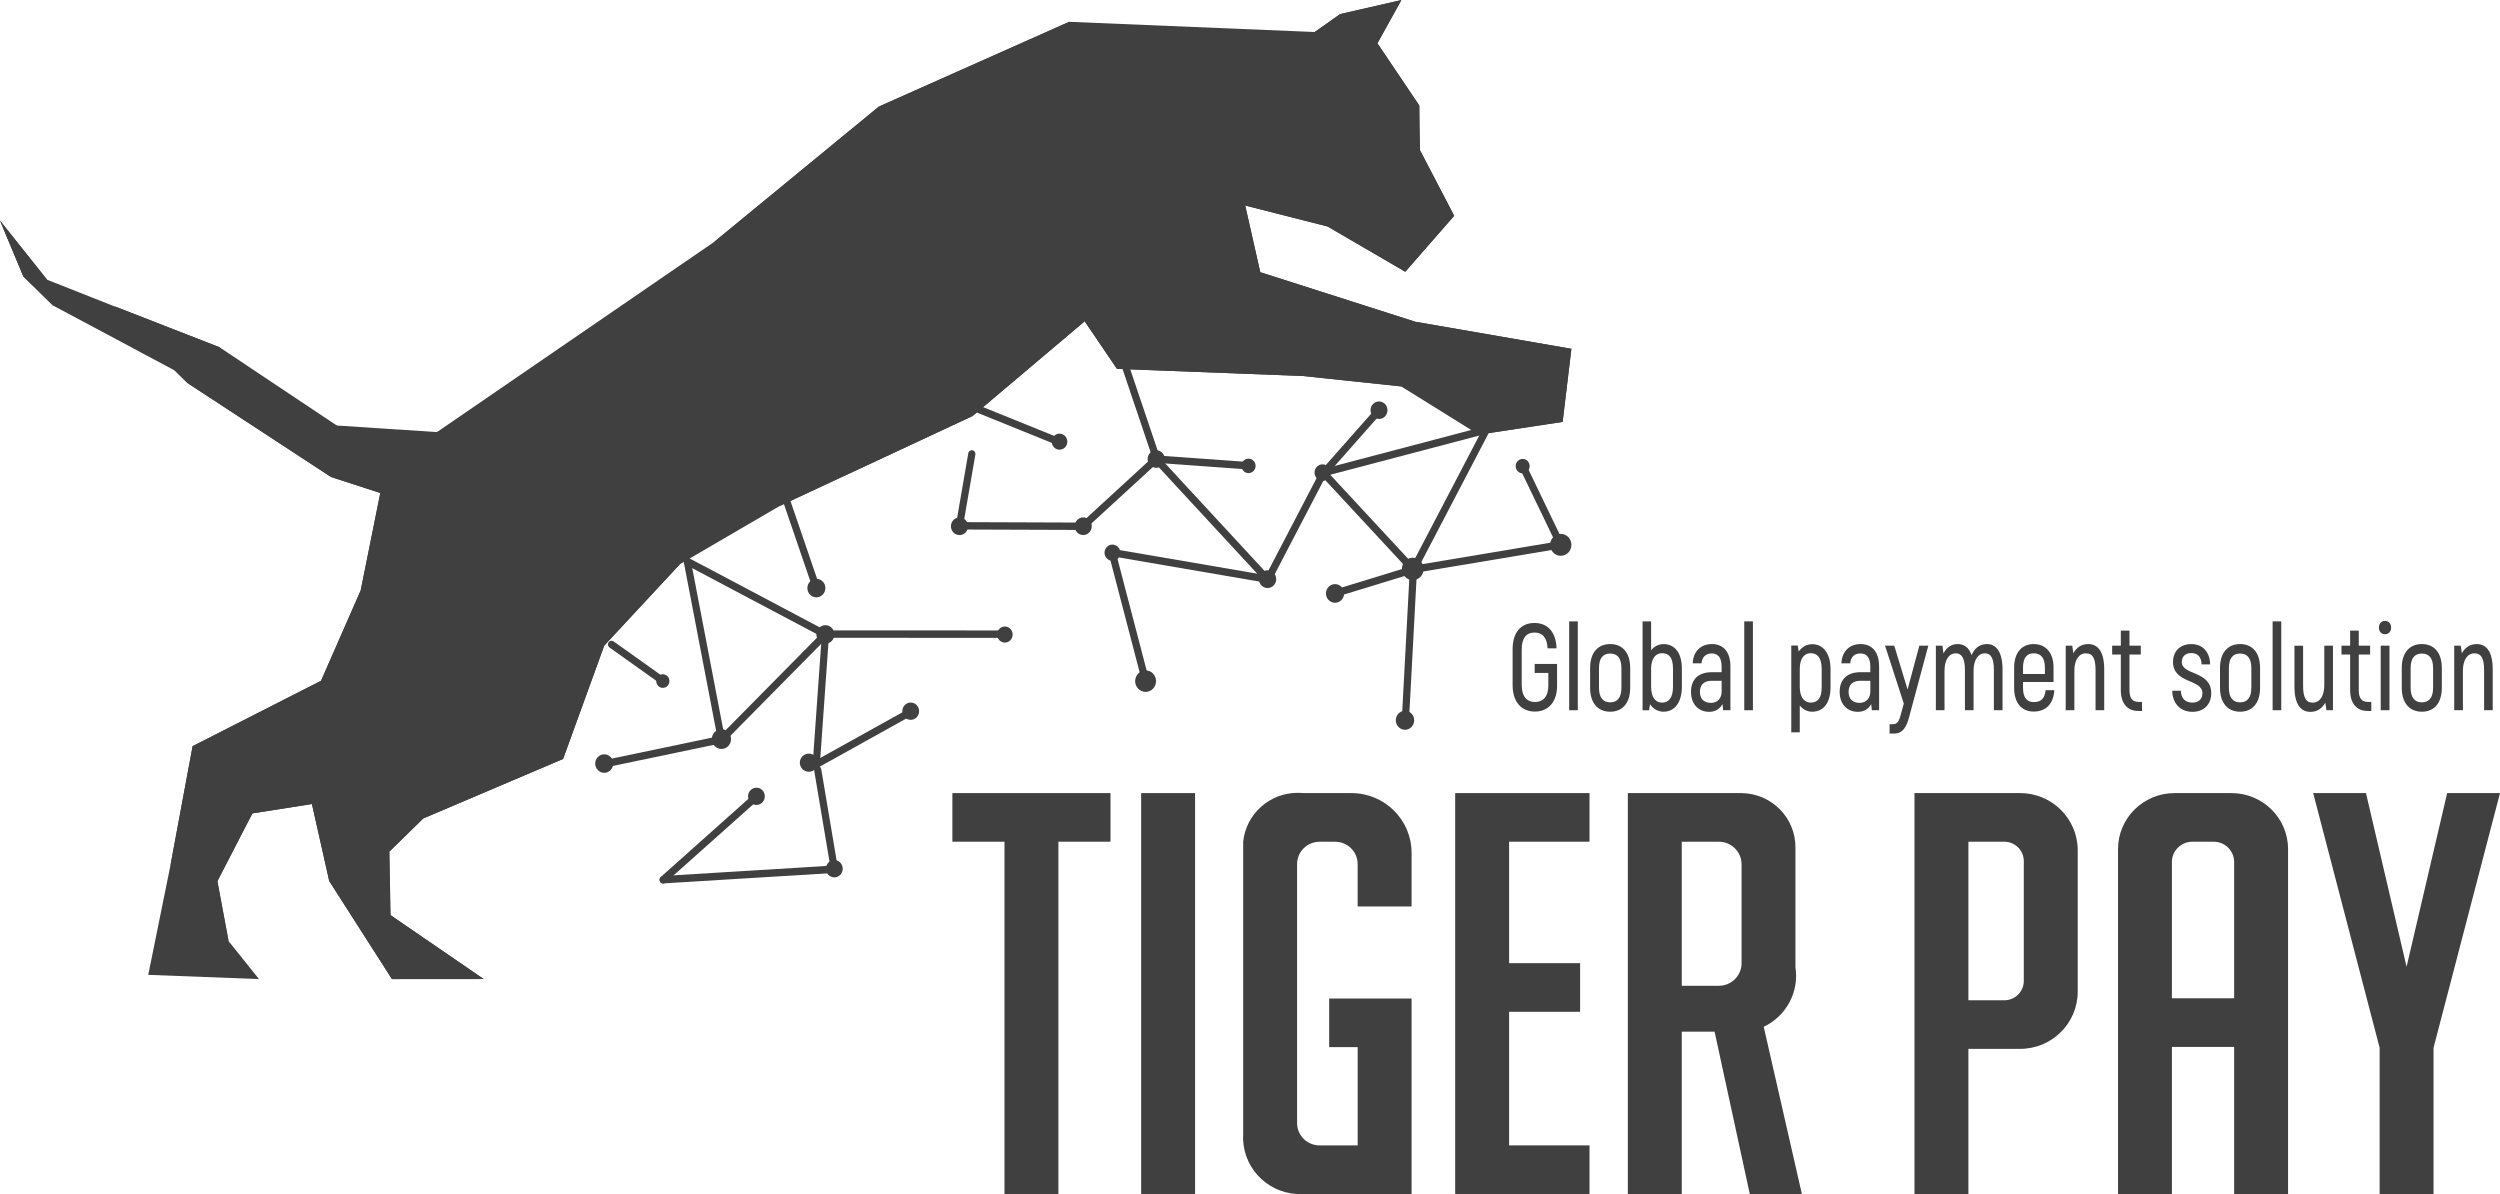 <?xml version="1.0" encoding="UTF-8"?>
<svg width="67" height="32" viewBox="0 0 67 32" fill="none" xmlns="http://www.w3.org/2000/svg">
<g clip-path="url(#clip0_5972_3487)">
<path d="M0 5.912L0.625 7.408L1.42 8.187L4.683 9.929L5.024 10.265L8.872 12.784L10.192 13.212L9.667 15.823L8.604 18.245L5.162 19.997L4.57 23.182L3.973 26.126L6.941 26.239L6.126 25.222L5.821 23.625L6.761 21.799L8.36 21.549L8.823 23.611L10.505 26.24L12.962 26.238L10.458 24.521L10.434 22.824L11.343 21.935L15.091 20.34L16.192 17.304L18.221 15.12L20.893 13.562L26.062 11.151L29.069 8.611L29.935 9.886L34.917 10.077L37.551 10.356L39.629 11.648L41.878 11.307L42.113 9.348L37.929 8.623L33.774 7.296L33.371 5.509L35.579 6.071L37.661 7.284L38.971 5.784L38.058 4.034L38.042 2.837L36.914 1.162L37.556 0.003L35.915 0.379L35.238 0.858L28.657 0.585L23.553 2.857L19.143 6.481L11.711 11.58L9.027 11.404L5.888 9.31L3.066 8.21L1.259 7.496L0 5.912Z" fill="#404040"/>
<path d="M0 5.912L0.625 7.408L1.42 8.187L1.26 7.492L0 5.912Z" fill="#404040"/>
<path d="M3.067 8.207L4.683 9.929L5.024 10.265L6.404 10.65L5.888 9.306L3.067 8.207Z" fill="#404040"/>
<path d="M5.024 10.265L6.404 10.65L9.028 11.401L8.872 12.784L5.024 10.265Z" fill="#404040"/>
<path d="M9.028 11.401L8.872 12.784L10.192 13.212L9.028 11.401Z" fill="#404040"/>
<path d="M10.192 13.212L11.712 11.577L13.762 14.221L9.667 15.823L10.192 13.212Z" fill="#404040"/>
<path d="M13.762 14.221L12.832 17.716L16.193 17.302L13.762 14.221Z" fill="#404040"/>
<path d="M9.667 15.823L8.604 18.245L12.832 17.716L9.667 15.823Z" fill="#404040"/>
<path d="M8.604 18.245L5.162 19.997L5.821 23.625L8.604 18.245Z" fill="#404040"/>
<path d="M8.604 18.245L6.761 21.799L9.963 21.292L8.604 18.245Z" fill="#404040"/>
<path d="M9.963 21.292L16.193 17.302L11.343 21.934L10.434 22.823L9.963 21.292Z" fill="#404040"/>
<path d="M16.193 17.302L11.343 21.934L15.091 20.339L16.193 17.302Z" fill="#404040"/>
<path d="M9.963 21.292L8.36 21.549L8.823 23.611L10.434 22.824L9.963 21.292Z" fill="#404040"/>
<path d="M5.162 19.997L6.126 25.222L4.57 23.182L5.162 19.997Z" fill="#404040"/>
<path d="M8.823 23.611L10.434 22.823L10.505 26.239L8.823 23.611Z" fill="#404040"/>
<path d="M10.458 24.52L10.505 26.239L12.962 26.238L10.458 24.52Z" fill="#404040"/>
<path d="M11.712 11.577L16.193 17.302L18.222 15.119L11.712 11.577Z" fill="#404040"/>
<path d="M11.712 11.577L18.222 15.119L17.322 10.495L11.712 11.577Z" fill="#404040"/>
<path d="M17.322 10.495L19.143 6.478L21.671 8.204L17.322 10.495Z" fill="#404040"/>
<path d="M17.322 10.495L21.671 8.204L20.893 13.561L17.322 10.495Z" fill="#404040"/>
<path d="M21.671 8.204L26.062 11.151L20.893 13.562L21.671 8.204Z" fill="#404040"/>
<path d="M23.554 2.855L29.069 8.611L26.688 2.65L23.554 2.855Z" fill="#404040"/>
<path d="M19.143 6.478L23.554 2.855L25.681 5.075L19.143 6.478Z" fill="#404040"/>
<path d="M26.062 11.151L25.681 5.075L29.069 8.611L26.062 11.151Z" fill="#404040"/>
<path d="M23.554 2.855L28.658 0.582L30.422 2.437L23.554 2.855Z" fill="#404040"/>
<path d="M33.372 5.507L29.069 8.611L33.776 7.294L33.372 5.507Z" fill="#404040"/>
<path d="M33.372 5.507L30.422 2.437L30.929 7.269L33.372 5.507Z" fill="#404040"/>
<path d="M26.688 2.65L30.422 2.437L30.929 7.269L26.688 2.65Z" fill="#404040"/>
<path d="M35.239 0.855L33.372 5.507L35.584 4.585L35.239 0.855Z" fill="#404040"/>
<path d="M33.372 5.507L35.584 4.585L35.58 6.069L33.372 5.507Z" fill="#404040"/>
<path d="M35.58 6.069L37.662 7.281L36.892 5.039L35.584 4.585L35.58 6.069Z" fill="#404040"/>
<path d="M36.892 5.039L38.973 5.782L37.662 7.281L36.892 5.039Z" fill="#404040"/>
<path d="M35.584 4.585L38.973 5.782L38.06 4.031L35.584 4.585Z" fill="#404040"/>
<path d="M35.584 4.585L35.239 0.855L36.906 4.289L35.584 4.585Z" fill="#404040"/>
<path d="M35.239 0.855L35.916 0.376L37.558 0L36.915 1.159L35.239 0.855Z" fill="#404040"/>
<path d="M35.239 0.855L36.915 1.159L38.043 2.834L35.239 0.855Z" fill="#404040"/>
<path d="M29.069 8.611L33.776 7.294L34.917 10.077L29.935 9.886L29.069 8.611Z" fill="#404040"/>
<path d="M33.776 7.294L34.917 10.077L37.929 8.622L33.776 7.294Z" fill="#404040"/>
<path d="M34.917 10.077L37.929 8.622L37.551 10.356L34.917 10.077Z" fill="#404040"/>
<path d="M37.929 8.622L39.63 11.648L42.114 9.348L37.929 8.622Z" fill="#404040"/>
<path d="M39.63 11.648L41.879 11.306L42.114 9.348L39.63 11.648Z" fill="#404040"/>
<path fill-rule="evenodd" clip-rule="evenodd" d="M21.675 20.684C21.542 20.683 21.435 20.574 21.435 20.44C21.435 20.306 21.543 20.197 21.677 20.197C21.81 20.197 21.918 20.306 21.917 20.441C21.917 20.575 21.809 20.684 21.675 20.684Z" fill="#404040"/>
<path d="M16.387 17.172C16.357 17.172 16.328 17.188 16.311 17.215C16.28 17.26 16.291 17.321 16.335 17.353L17.584 18.242C17.628 18.273 17.687 18.262 17.718 18.217C17.748 18.172 17.737 18.11 17.694 18.079L16.445 17.19C16.428 17.178 16.408 17.171 16.387 17.172Z" fill="#404040"/>
<path d="M18.416 14.945C18.411 14.945 18.406 14.945 18.401 14.947C18.349 14.957 18.315 15.009 18.325 15.063L19.238 19.823C19.248 19.877 19.299 19.912 19.351 19.901C19.404 19.891 19.438 19.839 19.427 19.785L18.514 15.025C18.505 14.977 18.464 14.943 18.416 14.945Z" fill="#404040"/>
<path d="M19.334 19.718C19.328 19.718 19.321 19.718 19.314 19.72L16.176 20.376C16.123 20.387 16.09 20.439 16.1 20.493C16.111 20.547 16.162 20.581 16.214 20.571L19.352 19.915C19.405 19.904 19.438 19.852 19.428 19.797C19.419 19.752 19.38 19.718 19.334 19.718Z" fill="#404040"/>
<path d="M18.419 14.945C18.383 14.945 18.35 14.966 18.333 14.999C18.309 15.047 18.328 15.107 18.375 15.133L22.07 17.09C22.117 17.114 22.175 17.095 22.2 17.047C22.224 16.998 22.206 16.938 22.158 16.913L18.463 14.956C18.45 14.949 18.434 14.945 18.419 14.945Z" fill="#404040"/>
<path d="M22.119 16.905C22.094 16.904 22.069 16.915 22.05 16.933L19.271 19.748C19.233 19.786 19.232 19.849 19.269 19.888C19.306 19.927 19.368 19.928 19.406 19.89L22.185 17.075C22.223 17.037 22.224 16.974 22.186 16.935C22.169 16.916 22.144 16.906 22.119 16.905Z" fill="#404040"/>
<path d="M21.094 13.356C21.083 13.356 21.071 13.358 21.061 13.362C21.01 13.38 20.984 13.437 21.002 13.488L21.794 15.802C21.811 15.854 21.866 15.881 21.916 15.862C21.966 15.844 21.993 15.787 21.975 15.736L21.183 13.422C21.171 13.383 21.135 13.357 21.094 13.356Z" fill="#404040"/>
<path d="M22.131 16.894C22.078 16.894 22.035 16.938 22.035 16.993C22.035 17.048 22.078 17.093 22.131 17.093L26.918 17.095C26.971 17.095 27.015 17.051 27.015 16.996C27.015 16.941 26.972 16.896 26.918 16.896L22.131 16.894Z" fill="#404040"/>
<path d="M22.121 16.887C22.071 16.889 22.031 16.928 22.027 16.98L21.78 20.471C21.776 20.525 21.816 20.573 21.869 20.577C21.922 20.581 21.968 20.54 21.972 20.485L22.219 16.994C22.223 16.939 22.183 16.892 22.13 16.888C22.127 16.887 22.124 16.887 22.121 16.887Z" fill="#404040"/>
<path d="M24.418 18.974C24.402 18.974 24.386 18.978 24.371 18.986L21.829 20.399C21.783 20.425 21.765 20.485 21.79 20.533C21.816 20.581 21.874 20.6 21.921 20.573L24.462 19.16C24.509 19.134 24.527 19.074 24.502 19.026C24.485 18.994 24.453 18.974 24.418 18.974Z" fill="#404040"/>
<path d="M20.262 21.256C20.239 21.257 20.217 21.266 20.2 21.281L17.707 23.505C17.667 23.542 17.662 23.604 17.698 23.646C17.733 23.687 17.794 23.692 17.834 23.655L20.327 21.431C20.367 21.395 20.372 21.332 20.336 21.291C20.318 21.268 20.29 21.256 20.262 21.256Z" fill="#404040"/>
<path d="M22.351 23.196C22.349 23.196 22.346 23.196 22.344 23.196L17.772 23.476C17.719 23.48 17.678 23.526 17.681 23.581C17.685 23.636 17.73 23.678 17.784 23.675L22.356 23.395C22.409 23.391 22.449 23.345 22.447 23.29C22.444 23.238 22.402 23.197 22.351 23.196Z" fill="#404040"/>
<path d="M21.914 20.629L22.336 23.136L21.914 20.629Z" fill="#404040"/>
<path d="M21.913 20.529C21.907 20.529 21.902 20.53 21.897 20.531C21.845 20.54 21.81 20.591 21.819 20.645L22.241 23.152C22.25 23.206 22.3 23.242 22.352 23.233C22.404 23.224 22.44 23.173 22.431 23.119L22.009 20.612C22.001 20.564 21.96 20.529 21.913 20.529Z" fill="#404040"/>
<path d="M26.245 10.877C26.206 10.878 26.171 10.903 26.157 10.941C26.137 10.992 26.162 11.049 26.211 11.069L28.301 11.915C28.351 11.934 28.406 11.909 28.426 11.859C28.445 11.807 28.42 11.75 28.371 11.73L26.281 10.884C26.27 10.879 26.258 10.877 26.245 10.877Z" fill="#404040"/>
<path fill-rule="evenodd" clip-rule="evenodd" d="M17.763 18.435C17.666 18.435 17.587 18.353 17.587 18.252C17.587 18.151 17.666 18.07 17.764 18.07C17.862 18.07 17.941 18.152 17.941 18.253C17.941 18.354 17.861 18.435 17.763 18.435Z" fill="#404040"/>
<path fill-rule="evenodd" clip-rule="evenodd" d="M16.193 20.712C16.06 20.711 15.952 20.6 15.952 20.463C15.952 20.326 16.061 20.215 16.194 20.215C16.327 20.215 16.435 20.326 16.435 20.463C16.434 20.6 16.326 20.712 16.193 20.712Z" fill="#404040"/>
<path fill-rule="evenodd" clip-rule="evenodd" d="M19.334 20.072C19.192 20.071 19.077 19.952 19.077 19.806C19.077 19.66 19.193 19.541 19.335 19.542C19.477 19.543 19.592 19.66 19.592 19.807C19.592 19.953 19.477 20.072 19.335 20.072" fill="#404040"/>
<path fill-rule="evenodd" clip-rule="evenodd" d="M22.119 17.252C21.986 17.251 21.879 17.14 21.879 17.003C21.879 16.866 21.987 16.755 22.12 16.755C22.254 16.755 22.362 16.866 22.361 17.003C22.361 17.14 22.253 17.252 22.119 17.252Z" fill="#404040"/>
<path fill-rule="evenodd" clip-rule="evenodd" d="M21.878 16.009C21.745 16.008 21.637 15.897 21.637 15.76C21.637 15.623 21.746 15.512 21.879 15.512C22.013 15.512 22.12 15.623 22.12 15.76C22.119 15.897 22.012 16.009 21.878 16.009Z" fill="#404040"/>
<path fill-rule="evenodd" clip-rule="evenodd" d="M26.93 17.221C26.815 17.22 26.721 17.124 26.721 17.005C26.721 16.887 26.815 16.791 26.93 16.791C27.046 16.791 27.139 16.887 27.139 17.006C27.139 17.124 27.046 17.221 26.93 17.221Z" fill="#404040"/>
<path fill-rule="evenodd" clip-rule="evenodd" d="M24.407 19.292C24.283 19.292 24.182 19.188 24.182 19.06C24.182 18.931 24.283 18.828 24.407 18.828C24.532 18.828 24.633 18.933 24.632 19.06C24.633 19.189 24.532 19.292 24.407 19.292Z" fill="#404040"/>
<path fill-rule="evenodd" clip-rule="evenodd" d="M22.36 23.514C22.236 23.513 22.135 23.41 22.135 23.281C22.135 23.153 22.236 23.05 22.36 23.05C22.485 23.05 22.586 23.154 22.585 23.282C22.584 23.41 22.485 23.514 22.36 23.514Z" fill="#404040"/>
<path fill-rule="evenodd" clip-rule="evenodd" d="M20.272 21.573C20.148 21.573 20.048 21.469 20.048 21.341C20.048 21.213 20.149 21.11 20.273 21.11C20.397 21.11 20.498 21.214 20.497 21.341C20.497 21.469 20.397 21.573 20.272 21.573Z" fill="#404040"/>
<path fill-rule="evenodd" clip-rule="evenodd" d="M28.395 12.052C28.28 12.052 28.186 11.955 28.186 11.836C28.186 11.718 28.28 11.622 28.395 11.622C28.511 11.622 28.604 11.718 28.604 11.837C28.605 11.955 28.511 12.052 28.395 12.052Z" fill="#404040"/>
<path d="M26.043 12.066C25.997 12.066 25.958 12.1 25.95 12.147L25.617 14.075C25.607 14.129 25.642 14.18 25.695 14.19C25.747 14.2 25.797 14.164 25.807 14.11L26.14 12.182C26.149 12.128 26.114 12.077 26.062 12.067C26.056 12.066 26.05 12.066 26.043 12.066Z" fill="#404040"/>
<path d="M25.724 13.993C25.671 13.993 25.627 14.037 25.627 14.092C25.627 14.146 25.67 14.191 25.723 14.191L29.037 14.203C29.09 14.203 29.133 14.159 29.133 14.104C29.133 14.05 29.09 14.005 29.037 14.005L25.724 13.993Z" fill="#404040"/>
<path d="M30.998 12.189C30.976 12.19 30.954 12.199 30.936 12.214L28.973 14.018C28.933 14.054 28.929 14.117 28.965 14.158C29 14.199 29.061 14.203 29.101 14.166L31.065 12.363C31.105 12.326 31.108 12.263 31.073 12.222C31.053 12.201 31.026 12.189 30.998 12.189Z" fill="#404040"/>
<path d="M30.119 9.6C30.109 9.6 30.1 9.602 30.09 9.605C30.04 9.623 30.013 9.68 30.031 9.732L30.908 12.332C30.925 12.384 30.98 12.411 31.03 12.394C31.081 12.376 31.107 12.319 31.09 12.267L30.213 9.667C30.2 9.626 30.161 9.599 30.119 9.6Z" fill="#404040"/>
<path d="M31.02 12.207C30.969 12.206 30.926 12.247 30.922 12.299C30.918 12.354 30.958 12.402 31.011 12.405L33.475 12.583C33.528 12.587 33.574 12.545 33.578 12.49C33.582 12.436 33.541 12.388 33.488 12.384L31.025 12.207C31.023 12.208 31.021 12.207 31.02 12.207Z" fill="#404040"/>
<path d="M29.806 14.714C29.798 14.714 29.789 14.716 29.781 14.717C29.73 14.732 29.699 14.786 29.713 14.839L30.608 18.269C30.622 18.321 30.675 18.353 30.727 18.339C30.778 18.325 30.808 18.271 30.795 18.217L29.899 14.788C29.888 14.745 29.85 14.714 29.806 14.714Z" fill="#404040"/>
<path d="M29.803 14.708C29.757 14.71 29.719 14.745 29.711 14.791C29.702 14.845 29.738 14.897 29.791 14.906L33.954 15.621C34.006 15.63 34.056 15.594 34.065 15.54C34.074 15.486 34.038 15.434 33.986 15.425L29.823 14.71C29.816 14.709 29.81 14.708 29.803 14.708Z" fill="#404040"/>
<path d="M31.005 12.225C30.981 12.226 30.958 12.235 30.94 12.253C30.901 12.29 30.899 12.353 30.936 12.393L33.888 15.586C33.925 15.625 33.986 15.627 34.024 15.589C34.063 15.551 34.065 15.488 34.028 15.449L31.076 12.256C31.058 12.236 31.032 12.225 31.005 12.225Z" fill="#404040"/>
<path d="M36.961 10.896C36.933 10.896 36.907 10.908 36.888 10.929L35.418 12.592C35.383 12.633 35.385 12.696 35.425 12.733C35.464 12.77 35.525 12.766 35.561 12.726L37.031 11.062C37.067 11.021 37.064 10.959 37.025 10.922C37.007 10.905 36.984 10.896 36.961 10.896Z" fill="#404040"/>
<path d="M35.458 12.594C35.422 12.594 35.389 12.614 35.372 12.646L33.886 15.498C33.861 15.546 33.879 15.607 33.926 15.632C33.972 15.658 34.031 15.64 34.056 15.592L35.542 12.74C35.567 12.692 35.55 12.631 35.503 12.606C35.489 12.598 35.473 12.594 35.458 12.594Z" fill="#404040"/>
<path d="M35.455 12.56C35.431 12.561 35.408 12.571 35.39 12.588C35.352 12.626 35.35 12.689 35.387 12.728L37.791 15.32C37.828 15.36 37.889 15.361 37.927 15.323C37.966 15.285 37.967 15.223 37.931 15.183L35.527 12.591C35.508 12.571 35.482 12.56 35.455 12.56Z" fill="#404040"/>
<path d="M39.795 11.431C39.786 11.431 39.778 11.432 39.77 11.434L35.45 12.571C35.398 12.585 35.367 12.639 35.38 12.692C35.393 12.745 35.446 12.777 35.497 12.764L39.817 11.627C39.869 11.613 39.9 11.559 39.887 11.506C39.877 11.463 39.838 11.432 39.795 11.431Z" fill="#404040"/>
<path d="M39.832 11.523L37.879 15.26L39.832 11.523Z" fill="#404040"/>
<path d="M39.832 11.424C39.797 11.424 39.763 11.444 39.747 11.476L37.794 15.213C37.769 15.261 37.786 15.322 37.833 15.347C37.88 15.373 37.939 15.355 37.964 15.307L39.916 11.57C39.941 11.522 39.924 11.461 39.877 11.436C39.864 11.429 39.848 11.424 39.832 11.424Z" fill="#404040"/>
<path d="M37.877 15.161C37.868 15.161 37.86 15.163 37.852 15.165L35.75 15.809C35.699 15.825 35.67 15.88 35.685 15.933C35.7 15.986 35.754 16.015 35.805 15.999L37.907 15.355C37.958 15.339 37.987 15.284 37.972 15.231C37.959 15.188 37.92 15.159 37.877 15.161Z" fill="#404040"/>
<path d="M37.88 15.161C37.829 15.161 37.786 15.202 37.783 15.255L37.568 19.287C37.565 19.342 37.606 19.388 37.659 19.392C37.712 19.395 37.758 19.353 37.761 19.298L37.976 15.266C37.979 15.211 37.938 15.165 37.885 15.162C37.883 15.161 37.882 15.161 37.88 15.161Z" fill="#404040"/>
<path d="M41.848 14.495C41.843 14.495 41.838 14.496 41.833 14.497L37.865 15.162C37.812 15.171 37.776 15.222 37.785 15.276C37.793 15.33 37.843 15.367 37.895 15.358L41.863 14.693C41.916 14.685 41.952 14.633 41.943 14.579C41.935 14.531 41.895 14.495 41.848 14.495Z" fill="#404040"/>
<path d="M40.808 12.389C40.793 12.389 40.779 12.393 40.766 12.399C40.718 12.424 40.699 12.483 40.722 12.533L41.737 14.64C41.761 14.689 41.819 14.709 41.867 14.685C41.915 14.66 41.934 14.601 41.91 14.552L40.895 12.444C40.879 12.41 40.845 12.389 40.808 12.389Z" fill="#404040"/>
<path fill-rule="evenodd" clip-rule="evenodd" d="M25.714 14.34C25.587 14.339 25.485 14.234 25.485 14.104C25.485 13.973 25.588 13.868 25.715 13.868C25.842 13.868 25.944 13.974 25.944 14.104C25.944 14.235 25.841 14.34 25.715 14.34" fill="#404040"/>
<path fill-rule="evenodd" clip-rule="evenodd" d="M29.03 14.339C28.903 14.338 28.801 14.233 28.802 14.102C28.802 13.972 28.905 13.866 29.031 13.866C29.158 13.866 29.26 13.973 29.26 14.103C29.26 14.233 29.157 14.339 29.03 14.339Z" fill="#404040"/>
<path fill-rule="evenodd" clip-rule="evenodd" d="M30.986 12.538C30.859 12.537 30.757 12.432 30.757 12.301C30.757 12.171 30.86 12.066 30.987 12.066C31.114 12.066 31.216 12.172 31.216 12.302C31.216 12.432 31.113 12.538 30.987 12.538" fill="#404040"/>
<path fill-rule="evenodd" clip-rule="evenodd" d="M33.46 12.68C33.356 12.68 33.271 12.592 33.271 12.485C33.271 12.378 33.356 12.291 33.461 12.291C33.565 12.291 33.65 12.378 33.65 12.486C33.65 12.592 33.565 12.68 33.46 12.68Z" fill="#404040"/>
<path fill-rule="evenodd" clip-rule="evenodd" d="M36.957 11.228C36.831 11.227 36.73 11.122 36.73 10.992C36.73 10.863 36.832 10.759 36.958 10.759C37.083 10.759 37.185 10.864 37.185 10.993C37.185 11.123 37.084 11.228 36.957 11.228Z" fill="#404040"/>
<path fill-rule="evenodd" clip-rule="evenodd" d="M35.444 12.888C35.325 12.887 35.23 12.787 35.23 12.665C35.23 12.542 35.326 12.444 35.445 12.444C35.564 12.444 35.661 12.543 35.66 12.666C35.661 12.788 35.564 12.888 35.444 12.888Z" fill="#404040"/>
<path fill-rule="evenodd" clip-rule="evenodd" d="M33.97 15.76C33.842 15.759 33.739 15.652 33.739 15.521C33.739 15.389 33.843 15.283 33.971 15.283C34.099 15.283 34.202 15.39 34.202 15.522C34.202 15.653 34.098 15.76 33.97 15.76Z" fill="#404040"/>
<path fill-rule="evenodd" clip-rule="evenodd" d="M29.812 15.03C29.695 15.029 29.601 14.932 29.601 14.812C29.602 14.692 29.696 14.594 29.813 14.595C29.93 14.595 30.024 14.693 30.024 14.812C30.024 14.932 29.929 15.03 29.812 15.03Z" fill="#404040"/>
<path fill-rule="evenodd" clip-rule="evenodd" d="M30.702 18.543C30.547 18.542 30.422 18.413 30.422 18.253C30.423 18.094 30.548 17.966 30.702 17.966C30.857 17.966 30.982 18.095 30.982 18.254C30.982 18.413 30.857 18.543 30.702 18.543Z" fill="#404040"/>
<path fill-rule="evenodd" clip-rule="evenodd" d="M35.778 16.154C35.644 16.154 35.535 16.041 35.536 15.904C35.536 15.765 35.645 15.654 35.779 15.654C35.913 15.654 36.022 15.766 36.022 15.905C36.022 16.043 35.913 16.154 35.778 16.154Z" fill="#404040"/>
<path fill-rule="evenodd" clip-rule="evenodd" d="M37.861 15.548C37.7 15.547 37.57 15.413 37.57 15.247C37.571 15.081 37.702 14.947 37.862 14.947C38.023 14.947 38.153 15.082 38.153 15.248C38.153 15.414 38.023 15.547 37.861 15.548Z" fill="#404040"/>
<path fill-rule="evenodd" clip-rule="evenodd" d="M37.654 19.558C37.517 19.557 37.407 19.443 37.407 19.303C37.407 19.163 37.518 19.049 37.654 19.049C37.79 19.049 37.9 19.163 37.9 19.303C37.9 19.444 37.79 19.558 37.654 19.558Z" fill="#404040"/>
<path fill-rule="evenodd" clip-rule="evenodd" d="M41.828 14.896C41.67 14.895 41.543 14.764 41.543 14.602C41.544 14.44 41.672 14.308 41.829 14.308C41.986 14.308 42.114 14.44 42.114 14.602C42.114 14.764 41.986 14.896 41.829 14.896" fill="#404040"/>
<path fill-rule="evenodd" clip-rule="evenodd" d="M40.807 12.686C40.704 12.686 40.62 12.599 40.62 12.492C40.62 12.386 40.704 12.299 40.808 12.299C40.912 12.299 40.995 12.386 40.995 12.493C40.995 12.6 40.912 12.686 40.807 12.686Z" fill="#404040"/>
<path fill-rule="evenodd" clip-rule="evenodd" d="M30.583 21.255H32.028V31.999H30.583V21.255Z" fill="#404040"/>
<path fill-rule="evenodd" clip-rule="evenodd" d="M25.524 21.255V22.558H26.92V31.999H28.365V22.558H29.761V21.255H25.524Z" fill="#404040"/>
<path fill-rule="evenodd" clip-rule="evenodd" d="M38.999 21.255V31.999H42.599V30.696H40.444V27.116H42.347V25.813H40.444V22.558H42.599V21.255H38.999Z" fill="#404040"/>
<path fill-rule="evenodd" clip-rule="evenodd" d="M34.782 21.248C34.027 21.246 33.394 21.813 33.317 22.559V30.402C33.271 31.239 33.918 31.955 34.762 32H37.83V26.76H35.622V28.063H36.386V30.697H35.366C35.032 30.697 34.762 30.43 34.762 30.098V23.157C34.762 22.826 35.032 22.559 35.366 22.559H35.781C36.116 22.559 36.385 22.826 36.385 23.157V24.294H37.83V22.853C37.83 21.971 37.108 21.255 36.218 21.255H34.928C34.88 21.25 34.831 21.248 34.782 21.248Z" fill="#404040"/>
<path fill-rule="evenodd" clip-rule="evenodd" d="M43.626 21.255V31.999H45.071V27.648H45.951L46.894 31.999H48.29L47.268 27.518C47.875 27.23 48.22 26.582 48.118 25.922V22.724C48.129 21.923 47.482 21.265 46.674 21.255H43.626ZM45.071 22.558H46.063C46.401 22.558 46.674 22.828 46.674 23.163V25.814C46.674 26.149 46.401 26.419 46.063 26.419H45.071V22.558Z" fill="#404040"/>
<path fill-rule="evenodd" clip-rule="evenodd" d="M51.308 21.255V31.999H52.753V28.11H54.136C54.99 28.11 55.683 27.424 55.683 26.576V22.788C55.683 21.941 54.99 21.254 54.136 21.254L51.308 21.255ZM52.753 22.558H53.713C54.004 22.558 54.238 22.79 54.238 23.079V26.287C54.238 26.576 54.004 26.808 53.713 26.808H52.753V22.558Z" fill="#404040"/>
<path fill-rule="evenodd" clip-rule="evenodd" d="M58.278 21.255C57.441 21.255 56.763 21.927 56.763 22.757V32H58.207V28.058H59.875V32H61.32V22.757C61.32 21.927 60.642 21.255 59.805 21.255H58.278ZM58.757 22.558H59.326C59.63 22.558 59.875 22.801 59.875 23.103V26.754H58.207V23.103C58.207 22.801 58.452 22.558 58.757 22.558Z" fill="#404040"/>
<path fill-rule="evenodd" clip-rule="evenodd" d="M61.993 21.255L63.774 28.08V31.999H65.219V28.08L67 21.255H65.584L64.496 25.91L63.408 21.255H61.993Z" fill="#404040"/>
<path d="M40.538 18.36V17.403C40.538 16.942 40.764 16.696 41.124 16.696C41.478 16.696 41.7 16.936 41.716 17.376H41.475C41.462 17.084 41.335 16.952 41.124 16.952C40.91 16.952 40.782 17.094 40.782 17.406V18.36C40.782 18.669 40.925 18.814 41.136 18.814C41.352 18.814 41.495 18.669 41.495 18.383V18.034H41.129V17.794H41.73V18.383C41.727 18.817 41.493 19.07 41.136 19.07C40.778 19.07 40.538 18.817 40.538 18.36Z" fill="#404040"/>
<path d="M42.054 16.653H42.285V19.034H42.054V16.653Z" fill="#404040"/>
<path d="M42.615 18.432V17.903C42.615 17.488 42.826 17.261 43.153 17.261C43.48 17.261 43.689 17.488 43.689 17.903V18.432C43.689 18.846 43.48 19.074 43.153 19.074C42.826 19.074 42.615 18.846 42.615 18.432ZM43.454 18.432V17.903C43.454 17.633 43.34 17.515 43.153 17.515C42.966 17.515 42.853 17.634 42.853 17.903V18.432C42.853 18.702 42.966 18.823 43.153 18.823C43.34 18.823 43.454 18.702 43.454 18.432Z" fill="#404040"/>
<path d="M45.074 17.919V18.406C45.074 18.837 44.872 19.074 44.58 19.074C44.434 19.074 44.297 18.992 44.22 18.873L44.196 19.035H44.021V16.654H44.25V17.427C44.333 17.322 44.455 17.262 44.58 17.262C44.883 17.261 45.074 17.495 45.074 17.919ZM44.836 17.919C44.836 17.63 44.734 17.505 44.538 17.505C44.36 17.505 44.25 17.67 44.25 17.919V18.409C44.25 18.695 44.375 18.83 44.538 18.83C44.725 18.83 44.836 18.702 44.836 18.406V17.919Z" fill="#404040"/>
<path d="M46.375 17.86V19.034H46.181L46.163 18.87C46.095 18.989 45.982 19.077 45.806 19.077C45.521 19.077 45.319 18.873 45.319 18.541C45.319 18.198 45.53 18.015 45.872 18.015H46.139V17.863C46.139 17.637 46.053 17.512 45.874 17.512C45.722 17.512 45.613 17.604 45.601 17.777H45.365C45.377 17.462 45.577 17.261 45.88 17.261C46.197 17.261 46.375 17.485 46.375 17.86ZM46.14 18.245H45.87C45.668 18.245 45.558 18.35 45.558 18.544C45.558 18.735 45.674 18.837 45.852 18.837C46.03 18.837 46.14 18.712 46.14 18.532V18.245Z" fill="#404040"/>
<path d="M46.746 16.653H46.978V19.034H46.746V16.653Z" fill="#404040"/>
<path d="M49.058 17.933V18.416C49.058 18.84 48.868 19.074 48.565 19.074C48.44 19.074 48.318 19.014 48.234 18.909V19.626H48.006V17.301H48.181L48.205 17.462C48.282 17.346 48.419 17.264 48.565 17.264C48.856 17.265 49.058 17.502 49.058 17.933ZM48.821 17.933C48.821 17.633 48.71 17.505 48.523 17.505C48.359 17.505 48.234 17.643 48.234 17.926V18.416C48.234 18.666 48.345 18.83 48.523 18.83C48.719 18.83 48.821 18.705 48.821 18.416V17.933Z" fill="#404040"/>
<path d="M50.36 17.86V19.034H50.166L50.148 18.87C50.08 18.989 49.967 19.077 49.791 19.077C49.506 19.077 49.303 18.873 49.303 18.541C49.303 18.198 49.515 18.015 49.857 18.015H50.124V17.863C50.124 17.637 50.038 17.512 49.859 17.512C49.707 17.512 49.598 17.604 49.585 17.777H49.35C49.362 17.462 49.562 17.261 49.864 17.261C50.182 17.261 50.36 17.485 50.36 17.86ZM50.125 18.245H49.855C49.653 18.245 49.542 18.35 49.542 18.544C49.542 18.735 49.658 18.837 49.837 18.837C50.015 18.837 50.125 18.712 50.125 18.532V18.245Z" fill="#404040"/>
<path d="M51.679 17.304L51.168 19.205C51.097 19.478 50.995 19.659 50.769 19.659H50.641V19.409H50.73C50.858 19.409 50.9 19.303 50.938 19.162L51.022 18.856L50.519 17.304H50.766L51.123 18.479L51.438 17.304H51.679Z" fill="#404040"/>
<path d="M53.668 17.943V19.034H53.436V17.956C53.436 17.63 53.35 17.509 53.198 17.509C53.017 17.509 52.892 17.68 52.892 17.975V19.034H52.66V17.956C52.66 17.63 52.567 17.509 52.416 17.509C52.235 17.509 52.113 17.68 52.113 17.975V19.034H51.881V17.304H52.056L52.086 17.512C52.163 17.357 52.288 17.261 52.467 17.261C52.64 17.261 52.771 17.356 52.839 17.558C52.913 17.376 53.05 17.261 53.252 17.261C53.505 17.261 53.668 17.482 53.668 17.943Z" fill="#404040"/>
<path d="M55.056 18.498C55.032 18.863 54.833 19.07 54.499 19.07C54.181 19.07 53.979 18.84 53.979 18.436V17.892C53.979 17.491 54.184 17.261 54.502 17.261C54.826 17.261 55.035 17.491 55.035 17.892V18.277H54.217V18.435C54.217 18.698 54.324 18.816 54.505 18.816C54.704 18.816 54.797 18.718 54.823 18.497L55.056 18.498ZM54.217 17.889V18.064H54.803V17.889C54.803 17.63 54.692 17.508 54.505 17.508C54.324 17.508 54.217 17.629 54.217 17.889Z" fill="#404040"/>
<path d="M56.393 17.939V19.034H56.161V17.959C56.161 17.646 56.084 17.509 55.905 17.509C55.718 17.509 55.593 17.68 55.593 17.975V19.034H55.361V17.304H55.536L55.566 17.508C55.646 17.357 55.78 17.261 55.964 17.261C56.226 17.261 56.393 17.466 56.393 17.939Z" fill="#404040"/>
<path d="M57.406 18.811V19.054H57.308C57.007 19.054 56.838 18.844 56.838 18.498V17.541H56.606V17.304H56.838V16.9H57.07V17.304H57.373V17.541H57.07V18.498C57.07 18.705 57.144 18.811 57.313 18.811H57.406Z" fill="#404040"/>
<path d="M58.216 18.511H58.448C58.451 18.702 58.555 18.83 58.755 18.83C58.924 18.83 59.025 18.735 59.025 18.577C59.025 18.193 58.237 18.327 58.237 17.739C58.237 17.449 58.431 17.262 58.728 17.262C59.041 17.262 59.225 17.482 59.231 17.805H59.002C58.999 17.617 58.904 17.502 58.728 17.502C58.568 17.502 58.472 17.594 58.472 17.742C58.472 18.107 59.261 17.966 59.261 18.58C59.261 18.877 59.064 19.077 58.758 19.077C58.422 19.077 58.219 18.837 58.216 18.511Z" fill="#404040"/>
<path d="M59.496 18.432V17.903C59.496 17.488 59.708 17.261 60.035 17.261C60.362 17.261 60.57 17.488 60.57 17.903V18.432C60.57 18.846 60.362 19.074 60.035 19.074C59.708 19.074 59.496 18.846 59.496 18.432ZM60.336 18.432V17.903C60.336 17.633 60.222 17.515 60.035 17.515C59.848 17.515 59.734 17.634 59.734 17.903V18.432C59.734 18.702 59.848 18.823 60.035 18.823C60.222 18.823 60.336 18.702 60.336 18.432Z" fill="#404040"/>
<path d="M60.906 16.653H61.138V19.034H60.906V16.653Z" fill="#404040"/>
<path d="M62.523 17.304V19.034H62.348L62.318 18.831C62.237 18.982 62.103 19.078 61.919 19.078C61.658 19.078 61.491 18.873 61.491 18.401V17.305H61.723V18.38C61.723 18.692 61.8 18.831 61.978 18.831C62.166 18.831 62.291 18.659 62.291 18.364V17.305L62.523 17.304Z" fill="#404040"/>
<path d="M63.551 18.811V19.054H63.453C63.153 19.054 62.984 18.844 62.984 18.498V17.541H62.752V17.304H62.984V16.9H63.215V17.304H63.519V17.541H63.215V18.498C63.215 18.705 63.29 18.811 63.459 18.811H63.551Z" fill="#404040"/>
<path d="M63.755 16.821C63.755 16.712 63.821 16.64 63.919 16.64C64.013 16.64 64.082 16.712 64.082 16.821C64.082 16.923 64.014 16.998 63.919 16.998C63.821 16.998 63.755 16.925 63.755 16.821ZM63.803 17.304H64.038V19.034H63.803V17.304Z" fill="#404040"/>
<path d="M64.367 18.432V17.903C64.367 17.488 64.579 17.261 64.906 17.261C65.233 17.261 65.441 17.488 65.441 17.903V18.432C65.441 18.846 65.233 19.074 64.906 19.074C64.579 19.074 64.367 18.846 64.367 18.432ZM65.207 18.432V17.903C65.207 17.633 65.093 17.515 64.906 17.515C64.719 17.515 64.605 17.634 64.605 17.903V18.432C64.605 18.702 64.719 18.823 64.906 18.823C65.093 18.823 65.207 18.702 65.207 18.432Z" fill="#404040"/>
<path d="M66.805 17.939V19.034H66.574V17.959C66.574 17.646 66.496 17.509 66.318 17.509C66.131 17.509 66.006 17.68 66.006 17.975V19.034H65.773V17.304H65.948L65.979 17.508C66.059 17.357 66.193 17.261 66.377 17.261C66.638 17.261 66.805 17.466 66.805 17.939Z" fill="#404040"/>
</g>
<defs>
<clipPath id="clip0_5972_3487">
<rect width="67" height="32" fill="white"/>
</clipPath>
</defs>
</svg>
